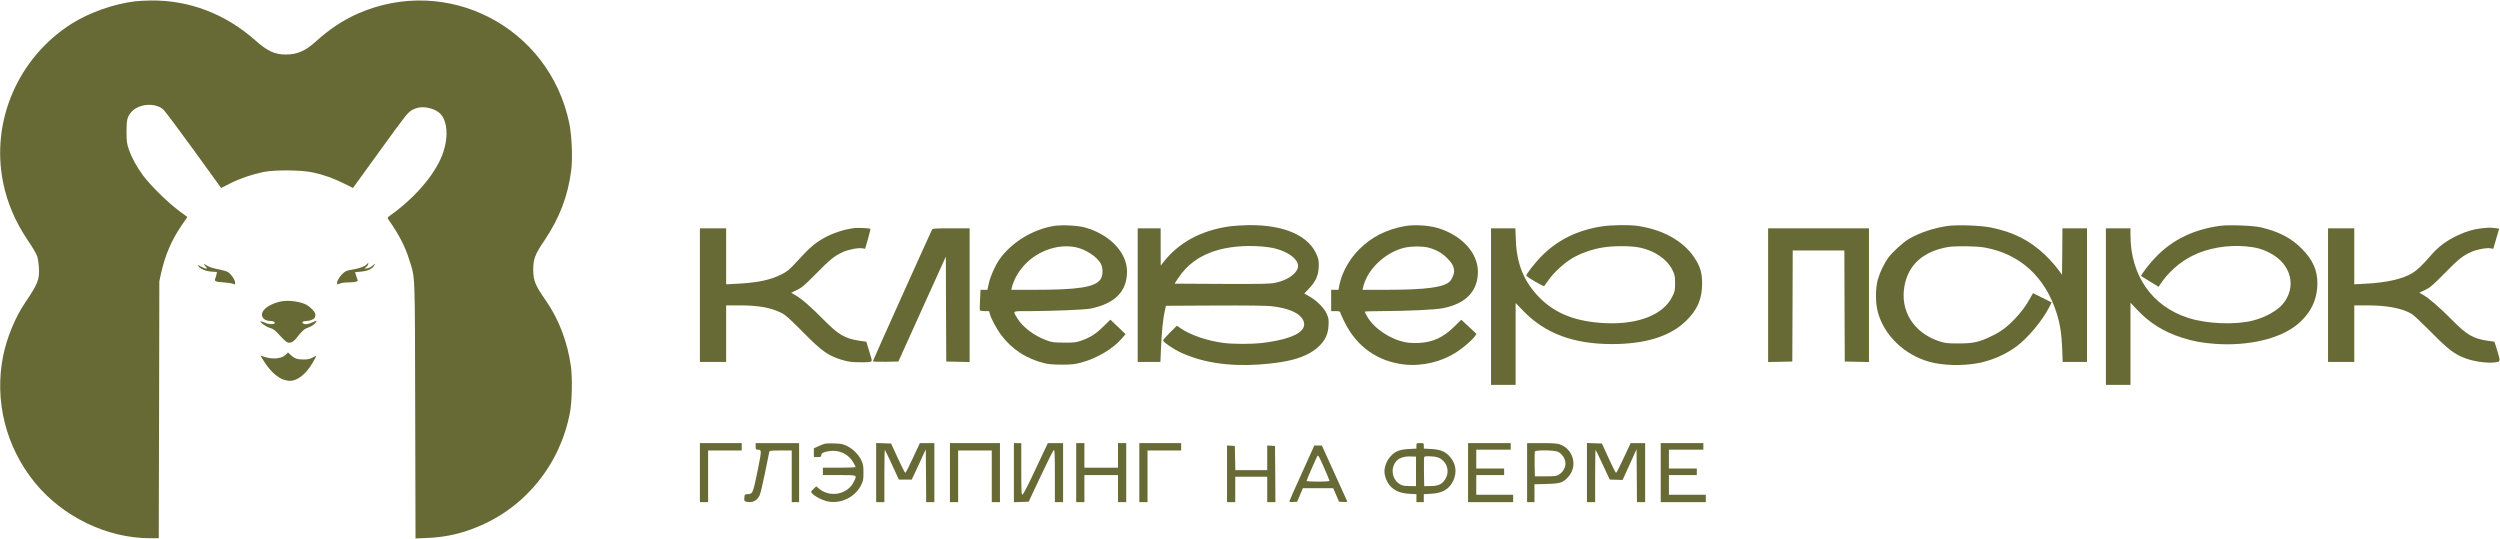 <?xml version="1.0" encoding="UTF-8"?> <svg xmlns="http://www.w3.org/2000/svg" width="4066" height="876" viewBox="0 0 4066 876" fill="none"><g clip-path="url(#clip0_635_75)"><path d="M220.066 2.134C185.533 6.134 145.133 20.401 116.333 38.668C29.133 94.134 -15.267 197.334 5.133 297.068C11.799 330.134 24.866 360.534 45.266 390.934C52.333 401.201 58.999 412.668 60.333 416.268C61.533 419.734 62.866 428.134 63.266 434.801C64.466 454.401 61.799 461.334 41.266 491.601C24.866 515.734 11.133 549.068 5.133 578.668C-9.534 651.601 9.399 727.201 56.999 785.334C102.199 840.534 173.933 875.201 243.266 875.334H258.199L258.733 666.268L259.133 457.334L262.066 444.001C268.866 414.268 278.599 391.468 294.866 367.334L304.733 352.934L289.799 341.868C272.066 328.534 243.399 300.134 232.333 284.934C221.666 270.268 213.799 255.601 209.399 242.668C206.333 233.468 205.799 229.734 205.799 214.668C205.666 194.934 206.999 189.601 213.799 182.001C226.066 168.401 252.333 166.534 265.666 178.134C268.199 180.401 290.333 210.001 314.999 244.001L359.666 305.734L373.799 298.534C389.533 290.534 410.199 283.468 428.333 279.734C446.733 276.001 490.066 276.401 508.599 280.401C526.599 284.268 542.599 290.001 559.933 298.668L574.066 305.734L618.466 244.401C658.599 188.934 663.399 182.801 669.533 179.334C678.333 174.268 687.533 173.201 698.466 175.868C714.466 179.868 721.933 188.001 725.133 204.401C728.199 220.801 724.733 241.334 715.799 260.268C700.599 292.001 669.933 325.868 632.333 352.134C630.466 353.468 630.066 354.534 630.999 355.868C649.533 382.668 658.733 400.401 665.666 422.668C675.399 453.734 674.733 436.934 675.266 667.868L675.799 875.734L694.733 874.934C724.066 873.734 748.999 868.268 776.199 857.068C854.866 825.068 911.399 754.934 927.133 670.134C930.333 652.401 931.133 614.001 928.466 595.334C922.999 556.134 908.599 518.534 887.666 488.668C870.599 464.268 867.399 456.534 867.266 439.334C867.133 421.601 870.066 413.868 884.866 392.001C910.066 354.668 923.933 318.401 929.133 276.134C931.533 256.134 929.933 220.001 925.799 200.001C892.999 43.601 727.533 -41.866 581.666 22.268C558.066 32.668 535.399 47.734 513.533 67.601C496.599 82.934 483.266 88.668 464.999 88.668C446.733 88.668 434.999 83.201 414.866 65.334C366.466 22.534 307.799 0.134 245.399 0.801C236.733 0.934 225.399 1.468 220.066 2.134Z" fill="#676A35"></path><path d="M1715 367.333C1679.67 372.8 1644.33 394.533 1625 422.666C1618.2 432.533 1610.6 449.866 1608.2 460.933L1605.93 471.333H1600.33H1594.73L1593.93 487.466C1593.4 496.4 1593.4 504.133 1593.8 504.8C1594.2 505.466 1597.67 506 1601.53 506H1608.6L1610.2 511.6C1612.47 519.2 1620.87 534.666 1627.8 544.266C1645.27 567.866 1669.27 583.6 1699.4 590.933C1705.53 592.4 1714.2 593.066 1727 593.066C1742.73 593.066 1747.67 592.533 1758.73 589.6C1783.67 582.933 1810.2 567.333 1824.33 550.666L1830.6 543.466L1818.2 531.6L1805.93 519.866L1795 530.533C1782.87 542.666 1773.8 548.533 1759.4 553.733C1750.6 556.933 1747.93 557.333 1731 557.2C1714.33 557.2 1711.27 556.8 1702.6 553.733C1682.6 546.533 1663.13 532 1654.73 517.866C1647 504.933 1645 506 1675.8 506C1711.8 505.866 1764.07 503.733 1773.13 502C1813.27 493.866 1832.87 474.133 1833 441.866C1833 410.8 1805.27 381.466 1764.73 370C1753.53 366.8 1727.8 365.466 1715 367.333ZM1749.13 402C1765.13 405.066 1784.73 417.866 1790.33 428.8C1794.2 436.133 1793.93 448.133 1790.07 454C1781.27 467.066 1754.47 471.333 1681.8 471.333H1644.73L1645.53 468C1651.53 444.133 1669.8 422.4 1693.53 410.533C1711.93 401.466 1731 398.533 1749.13 402Z" fill="#676A35"></path><path d="M2000.73 368.001C1953.8 374.401 1916.6 394.535 1891.4 427.335L1887.8 432.001L1887.67 401.601V371.335H1869H1850.33V480.001V588.668H1868.87H1887.27L1888.2 567.601C1889.4 539.601 1891.53 518.401 1894.2 506.801L1896.33 497.335L1975.67 496.935C2027 496.668 2059.53 497.068 2067.93 498.001C2092.87 500.801 2110.33 507.601 2117.27 517.201C2131.27 536.535 2107 551.468 2051 558.001C2035.4 559.735 2006.2 559.735 1991 557.868C1964.73 554.668 1936.47 545.201 1920.33 534.001L1914.07 529.735L1902.87 540.801C1896.73 546.935 1891.67 552.668 1891.67 553.601C1891.67 556.268 1907 566.935 1919 572.668C1954.07 589.335 1996.87 596.135 2046.73 592.935C2099.13 589.468 2128.47 580.268 2147 561.335C2155.93 552.135 2160.07 542.535 2160.73 529.335C2161.27 519.468 2160.87 517.468 2157.67 510.135C2153.27 500.535 2141.93 489.201 2129.4 482.001L2121.27 477.335L2129.13 469.068C2139.67 458.001 2144.07 448.535 2144.73 434.668C2145.13 426.001 2144.73 422.535 2142.33 416.401C2130.07 383.868 2090.07 365.735 2031.67 366.135C2021.8 366.268 2007.8 367.068 2000.73 368.001ZM2063.4 402.135C2093 406.268 2115.8 423.068 2110.47 436.801C2106.6 446.935 2092.6 456.001 2074.33 459.868C2065.67 461.735 2054.33 462.001 1987.27 461.735L1910.33 461.335L1915.8 452.935C1931 429.601 1953.4 413.868 1982.6 406.135C2005.93 399.868 2036.07 398.401 2063.4 402.135Z" fill="#676A35"></path><path d="M2283.93 367.867C2254.07 373.601 2231 385.334 2210.87 405.201C2194.73 421.201 2182.6 442.934 2178.33 463.601L2176.87 471.334H2170.87H2165V488.667V506.001H2172.33C2177.4 506.001 2179.67 506.534 2179.67 507.734C2179.67 508.667 2182.87 516.001 2186.87 524.001C2206.47 563.734 2240.47 587.867 2283.8 592.801C2313.53 596.001 2344.33 588.667 2369.53 572.267C2381.13 564.534 2393.93 553.467 2398.6 547.067L2401.4 543.067L2389 531.467L2376.6 520.001L2365.8 530.667C2347.4 548.801 2330.87 556.534 2308.07 557.734C2299.8 558.134 2291 557.734 2286.07 556.667C2261 551.867 2234.73 534.267 2223.67 514.934C2221.53 511.067 2219.67 507.601 2219.67 506.934C2219.67 506.401 2231.8 506.001 2246.73 506.001C2287.67 505.867 2335.4 503.734 2347.27 501.201C2384.47 493.601 2403.67 473.334 2403.67 441.867C2403.67 411.067 2376.87 382.134 2337.67 370.667C2322.73 366.267 2299 365.067 2283.93 367.867ZM2323 402.667C2335.67 406.001 2345 411.201 2353.8 420.001C2361.93 428.001 2365 434.001 2365 441.734C2365 445.601 2361.53 453.867 2358.6 457.067C2349.27 467.334 2320.33 471.334 2253.4 471.334H2215.93L2217.67 464.534C2225.13 436.401 2254.73 409.334 2285.27 402.667C2296.6 400.267 2313.4 400.267 2323 402.667Z" fill="#676A35"></path><path d="M2605.67 368.133C2564.6 374.4 2531.8 390.933 2505.53 418.267C2495.4 428.8 2482.33 445.733 2482.33 448.133C2482.33 450.133 2510.33 466.533 2511.53 465.2C2512.07 464.533 2515.27 460 2518.73 455.2C2526.87 443.467 2543.53 428.133 2556.6 420.267C2569.93 412.267 2588.47 405.6 2605.67 402.667C2623.27 399.6 2652.6 399.6 2667 402.667C2691.27 407.733 2711.4 421.6 2720.07 439.2C2723.93 447.2 2724.33 449.067 2724.33 460.667C2724.33 472.4 2723.93 474.133 2719.8 482.4C2705.4 511.733 2665 527.867 2611.67 525.6C2563.13 523.467 2529 510.133 2502.87 483.067C2478.6 458 2466.73 429.067 2465.4 390.933L2464.6 371.333H2444.87H2425V498.667V626H2445H2465V559.467V492.8L2478.07 506.267C2513.13 542.4 2559.4 559.6 2621.67 559.6C2676.73 559.6 2717.13 546.8 2742.87 521.2C2760.87 503.467 2768.33 485.733 2768.33 461.333C2768.33 443.467 2765.27 433.333 2755.53 418.667C2737.53 391.733 2704.07 373.2 2663 367.333C2649.93 365.467 2619.93 365.867 2605.67 368.133Z" fill="#676A35"></path><path d="M3167.93 367.467C3145.67 370.534 3121.13 378.667 3104.07 388.934C3095.27 394.134 3077.53 410.4 3071.13 419.067C3064.47 428.267 3057.53 442.667 3054.07 454.8C3050.07 469.067 3050.07 492.534 3054.07 507.467C3064.33 545.467 3097.27 577.2 3138.2 588.534C3159.93 594.534 3191.67 595.334 3216.87 590.667C3239.67 586.267 3261.53 576.8 3279.93 563.2C3298.47 549.334 3321.93 521.2 3333 499.334L3336.73 491.867L3321.67 484.267L3306.47 476.8L3302.2 484.4C3294.73 497.734 3287.53 507.467 3277.27 518.267C3263.8 532.4 3253.67 539.867 3237.67 547.334C3218.2 556.667 3208.47 558.667 3184.33 558.534C3166.33 558.534 3163.27 558.134 3153.67 554.934C3112.2 541.2 3089.8 505.2 3097.53 464.667C3103.93 430.4 3127.8 409.067 3167.67 401.867C3179.93 399.734 3213.93 400.134 3227.67 402.534C3285 412.8 3326.07 450.134 3344.73 508.667C3350.47 526.667 3352.87 542 3353.93 566.934L3354.73 588.667H3374.6H3394.33V480V371.334H3374.33H3354.33L3354.07 408.934L3353.67 446.667L3346.07 436.667C3341.93 431.067 3333.27 421.467 3326.73 415.2C3301.67 391.067 3274.6 377.334 3237.27 369.867C3220.73 366.667 3183.93 365.334 3167.93 367.467Z" fill="#676A35"></path><path d="M3610.33 367.333C3568.2 373.2 3534.73 389.2 3507.67 416.533C3496.47 427.867 3480.87 447.867 3482.47 449.067C3482.73 449.333 3489.27 453.333 3496.87 458L3510.87 466.4L3512.87 463.2C3525.8 443.467 3544.73 426.4 3565.67 416C3590.33 403.6 3622.2 398 3652.33 400.667C3669.67 402.267 3679 404.8 3692.07 411.6C3726.87 429.733 3735.93 467.333 3712.33 494.933C3703.13 505.733 3683.8 516.267 3664.73 521.2C3635.67 528.667 3590.33 526.933 3559.4 517.2C3500.33 498.533 3465 448.133 3465 382.4V371.333H3445H3425V498.667V626H3445H3465V559.2V492.267L3476.07 504C3495.67 525.067 3519.27 539.733 3548.33 549.067C3567.4 555.2 3581.53 557.733 3603.67 559.333C3657.13 562.933 3707.8 550.933 3735.67 528.267C3757.8 510.267 3769 487.733 3769 460.533C3769 439.333 3761.4 422.4 3743.67 404.533C3726.47 387.067 3706.33 376.667 3677 369.733C3663.93 366.8 3625 365.333 3610.33 367.333Z" fill="#676A35"></path><path d="M1391 370.802C1373.93 372.536 1353.53 379.202 1338.73 387.869C1323.8 396.536 1315.93 403.602 1294.73 426.802C1284.47 438.002 1280.73 441.202 1272.07 445.736C1253.27 455.336 1233.53 459.602 1198.73 461.469L1181 462.402V416.802V371.336H1159.67H1138.33V480.002V588.669H1159.67H1181V542.669V496.669H1202.73C1233.53 496.669 1253.67 500.269 1271 508.936C1277.4 512.136 1284.2 518.269 1305 539.202C1337.67 572.402 1347.53 579.202 1372.73 586.269C1380.6 588.402 1386.87 589.202 1399.27 589.202C1409.13 589.336 1416.07 588.802 1417 587.869C1417.93 586.936 1417.93 585.202 1417.13 582.536C1416.47 580.402 1414.33 573.469 1412.47 567.202L1409 555.736L1398.47 554.269C1374.33 550.802 1363.8 544.669 1339.13 519.602C1319.4 499.469 1303.27 485.469 1292.87 479.602L1286.73 476.136L1296.2 471.602C1304.47 467.602 1308.47 464.136 1327.67 444.669C1350.6 421.469 1356.87 416.402 1370.73 410.002C1379.8 405.736 1396.2 402.669 1402.87 403.869L1407 404.669L1411.67 388.669C1414.07 379.869 1415.93 372.402 1415.53 372.136C1414.6 371.202 1396.73 370.269 1391 370.802Z" fill="#676A35"></path><path d="M4035.67 371.335C4022.2 372.935 4010.73 376.401 3997.4 382.668C3978.73 391.468 3965.67 401.201 3952.87 416.135C3940.2 430.801 3931.13 439.468 3923.67 444.001C3907.4 453.868 3882.07 459.601 3846.73 461.468L3829 462.401V416.801V371.335H3807.67H3786.33V480.001V588.668H3807.67H3829V542.668V496.668H3850.73C3882.73 496.668 3907.8 501.601 3922.73 510.801C3925.8 512.668 3940.07 526.135 3954.33 540.535C3982.07 568.668 3991.67 575.868 4009.4 582.668C4025.4 588.668 4049.53 591.468 4061.67 588.801C4066.6 587.735 4066.47 586.535 4061 568.535L4057 555.735L4046.47 554.268C4022.73 550.935 4011.8 544.668 3988.47 520.801C3968.87 500.935 3950.47 484.935 3941 479.601L3934.73 476.135L3944.2 471.601C3952.47 467.601 3956.47 464.135 3975.67 444.668C3998.73 421.335 4005.13 416.135 4019 409.868C4028.33 405.601 4044.2 402.668 4050.87 403.868L4055.13 404.668L4059.8 388.401L4064.6 372.001L4058.47 371.068C4050.87 370.001 4046.73 370.135 4035.67 371.335Z" fill="#676A35"></path><path d="M1515.8 373.601C1512.6 379.867 1419.67 586.267 1419.67 587.467C1419.67 588.267 1427.53 588.534 1440.47 588.401L1461.13 588.001L1499.67 502.667L1538.33 417.334L1538.6 502.667L1539 588.001L1558.07 588.401L1577 588.801V480.001V371.334H1547C1519.93 371.334 1517 371.601 1515.8 373.601Z" fill="#676A35"></path><path d="M2875.67 480.001V588.801L2895.4 588.401L2915 588.001L2915.4 497.601L2915.67 407.334H2957.67H2999.67L2999.93 497.601L3000.33 588.001L3020.07 588.401L3039.67 588.801V480.001V371.334H2957.67H2875.67V480.001Z" fill="#676A35"></path><path d="M596.332 430.003C593.132 433.469 585.132 436.403 572.599 438.536C563.132 440.136 561.532 440.803 556.199 446.136C550.866 451.469 546.866 459.603 548.466 462.136C548.732 462.669 550.732 462.269 552.732 461.203C554.866 460.136 560.199 459.336 565.932 459.336C571.132 459.336 576.999 458.803 578.732 458.136L582.066 456.803L579.666 449.736L577.399 442.669L586.199 441.869C598.999 440.669 605.799 437.469 609.266 430.669C610.599 428.136 610.599 428.136 607.532 430.803C603.132 434.669 599.132 436.669 595.399 436.669H592.466L595.266 434.669C596.732 433.603 598.332 431.469 598.732 430.003C599.532 426.669 599.399 426.669 596.332 430.003Z" fill="#676A35"></path><path d="M331.666 429.599C331.666 430.133 333 431.866 334.6 433.599C337.266 436.533 337.4 436.666 334.866 436.666C333.533 436.666 329.8 435.199 326.733 433.466C321.933 430.666 321.4 430.533 322.6 432.666C325.533 437.333 334.2 441.066 343.8 441.733L352.866 442.399L352.066 446.533C351.666 448.799 350.733 451.733 350.066 453.199C347.933 457.199 350.866 458.533 364.066 459.333C370.733 459.733 377.666 460.799 379.4 461.733C382.2 463.333 382.333 463.199 382.333 459.599C382.333 455.199 376.066 445.866 370.866 442.533C369 441.199 361.666 439.199 354.733 437.866C346.333 436.266 340.066 434.266 336.733 431.999C333.933 430.133 331.666 429.066 331.666 429.599Z" fill="#676A35"></path><path d="M455.666 490.534C440.733 494.001 429.133 501.201 426.599 508.534C424.066 515.868 430.066 522.001 439.799 522.001C445.266 522.001 449.266 525.068 445.533 526.534C441.799 528.001 436.466 527.334 430.466 524.668C427.266 523.201 424.333 522.268 423.933 522.668C422.333 524.134 432.599 531.468 438.999 533.334C444.866 535.068 447.266 536.934 454.999 545.468C459.933 551.068 465.533 556.134 467.399 556.801C472.466 558.801 477.399 556.134 483.533 548.134C490.866 538.534 495.533 534.534 501.266 532.801C506.866 530.934 512.333 526.934 514.333 523.334C515.533 521.068 514.999 521.068 508.733 524.001C501.399 527.468 496.333 528.134 493.133 526.134C490.066 524.134 492.866 522.001 498.466 522.001C504.466 522.001 510.999 519.201 512.199 516.001C514.066 511.068 512.733 508.001 506.466 501.868C501.399 496.934 497.799 494.801 490.866 492.668C479.399 489.201 465.133 488.268 455.666 490.534Z" fill="#676A35"></path><path d="M464.867 576.803C458.333 583.603 443 584.936 428.867 580.003L423.533 578.136L426.867 583.736C440.867 607.203 456.2 619.336 472.067 619.336C483.933 619.336 497.933 608.136 508.467 590.003C511.667 584.536 514.333 579.603 514.333 579.069C514.333 578.536 511.8 579.603 508.733 581.336C504.2 583.869 501 584.669 494.067 584.669C483.4 584.669 479.133 583.203 473 577.469L468.333 573.203L464.867 576.803Z" fill="#676A35"></path><path d="M1138.33 768.668V816.668H1145H1151.67V774.668V732.668H1179H1206.33V726.668V720.668H1172.33H1138.33V768.668Z" fill="#676A35"></path><path d="M1229 726.001C1229 730.668 1229.4 731.335 1232.07 731.335C1239 731.468 1239 731.601 1232.47 764.135C1224.73 802.001 1224.33 803.068 1216.73 803.601C1211 804.001 1211 804.001 1210.6 809.468C1210.2 814.268 1210.6 815.068 1213.27 815.868C1223 818.401 1231.13 814.801 1235.4 805.735C1236.87 802.668 1240.87 785.868 1244.33 768.668C1247.67 751.468 1250.73 736.268 1251.13 734.935C1251.8 732.935 1253.8 732.668 1269.8 732.668H1287.67V774.668V816.668H1293.67H1299.67V768.668V720.668H1264.33H1229V726.001Z" fill="#676A35"></path><path d="M1341.67 721.599C1340.2 721.866 1335.53 723.733 1331.4 725.599L1323.67 729.066V736.133V743.333H1329.67C1334.6 743.333 1335.67 742.933 1335.67 740.799C1335.67 737.066 1338.47 735.466 1347.4 733.866C1363.67 730.933 1379.13 737.733 1387.4 751.333C1389.67 755.333 1391.67 759.066 1391.67 759.599C1391.67 760.133 1379.67 760.666 1365 760.666H1338.33V766.666V772.666H1365C1395 772.666 1393.93 772.266 1389.13 782.666C1379.53 803.999 1350.2 810.133 1331.93 794.666L1327.53 790.933L1323 795.333C1318.6 799.599 1318.47 799.999 1320.6 802.266C1324.47 806.666 1334.87 812.399 1342.87 814.666C1365 821.066 1390.33 809.733 1400.6 788.799C1403.93 782.266 1404.33 779.733 1404.33 768.666C1404.33 757.866 1403.8 754.933 1400.87 748.666C1396.47 739.199 1387 729.866 1377.27 725.199C1370.87 722.133 1367.67 721.466 1357 721.199C1350.07 720.933 1343.13 721.199 1341.67 721.599Z" fill="#676A35"></path><path d="M1425 768.668V816.668H1431.67H1438.33V773.735C1438.33 750.135 1438.73 731.335 1439.13 731.735C1439.67 732.268 1445 743.201 1451 756.268L1461.93 780.001H1472.33H1482.87L1494.33 755.468L1505.67 730.801L1506.07 773.735L1506.33 816.668H1513H1519.67V768.668V720.668H1507.8H1496.07L1484.73 744.935C1478.6 758.401 1473 769.201 1472.33 769.068C1471.67 769.068 1466.2 758.268 1460.2 745.068L1449.27 721.335L1437.13 720.935L1425 720.535V768.668Z" fill="#676A35"></path><path d="M1545 768.668V816.668H1551.67H1558.33V774.668V732.668H1585.67H1613V774.668V816.668H1619.67H1626.33V768.668V720.668H1585.67H1545V768.668Z" fill="#676A35"></path><path d="M1649 768.667V816.801L1661 816.401L1673 816.001L1692.73 774.134C1703.53 751.067 1713.13 732.001 1714.07 731.601C1715.27 731.201 1715.67 740.934 1715.67 773.867V816.667H1722.33H1729V768.667V720.667H1716.6H1704.2L1684.6 762.267C1673 787.334 1664.33 804.134 1663 804.401C1661.27 804.801 1661 800.001 1661 762.801V720.667H1655H1649V768.667Z" fill="#676A35"></path><path d="M1750.33 768.668V816.668H1757H1763.67V794.668V772.668H1791H1818.33V794.668V816.668H1825H1831.67V768.668V720.668H1825H1818.33V740.668V760.668H1791H1763.67V740.668V720.668H1757H1750.33V768.668Z" fill="#676A35"></path><path d="M1853 768.668V816.668H1859.67H1866.33V774.668V732.668H1893.67H1921V726.668V720.668H1887H1853V768.668Z" fill="#676A35"></path><path d="M2303.67 725.201V729.601L2291.27 730.268C2276.2 731.068 2269.13 733.868 2261.4 742.401C2255.67 748.668 2251.67 758.535 2251.67 766.668C2251.67 773.868 2255.4 783.868 2260.33 789.601C2267.53 798.001 2277.27 802.135 2291.67 803.068L2303.67 803.735V810.135V816.668H2309.67H2315.67V810.135V803.735L2327.67 803.068C2346.47 802.001 2357.67 795.201 2363.93 781.068C2369.8 767.735 2367.8 753.735 2358.33 743.068C2350.73 734.401 2343 731.068 2328.07 730.268L2315.67 729.601V725.201C2315.67 720.668 2315.53 720.668 2309.67 720.668C2303.8 720.668 2303.67 720.668 2303.67 725.201ZM2303 766.668V790.668L2292.07 790.535C2282.47 790.401 2280.33 789.868 2275.67 786.801C2263 778.401 2261.27 759.068 2272.33 748.668C2277 744.268 2284.73 742.001 2294.33 742.401L2303 742.668V766.668ZM2343.53 746.401C2354.6 753.735 2357.67 768.268 2350.47 779.468C2345.4 787.601 2339.13 790.535 2326.33 790.535L2316.33 790.668L2315.93 768.001C2315.8 755.601 2315.93 744.535 2316.33 743.601C2316.87 742.001 2319.27 741.735 2327.67 742.268C2336.2 742.801 2339.13 743.601 2343.53 746.401Z" fill="#676A35"></path><path d="M2387.67 768.668V816.668H2424.33H2461V810.668V804.668H2431H2401V788.668V772.668H2423.67H2446.33V767.335V762.001H2423.67H2401V746.668V731.335H2429H2457V726.001V720.668H2422.33H2387.67V768.668Z" fill="#676A35"></path><path d="M2483.67 768.668V816.668H2489.67H2495.67V802.135V787.601L2515.4 787.068C2537.67 786.535 2541.93 785.201 2550.73 775.468C2566.33 758.268 2559 730.401 2536.87 722.668C2532.73 721.201 2525 720.668 2507.53 720.668H2483.67V768.668ZM2533.93 734.801C2540.2 737.868 2545.13 744.801 2545.93 751.868C2546.87 759.201 2542.6 767.468 2535.67 771.735C2531.53 774.401 2529.27 774.668 2513.67 774.668H2496.33L2495.93 755.335C2495.8 744.801 2495.93 735.335 2496.2 734.401C2497.27 731.601 2527.93 732.001 2533.93 734.801Z" fill="#676A35"></path><path d="M2581 768.668V816.668H2587.67H2594.33V773.735C2594.33 750.135 2594.73 731.201 2595.13 731.735C2595.67 732.135 2600.87 743.201 2607 756.268L2618.07 780.001L2628.47 780.268L2639 780.668L2650.33 755.735L2661.67 730.668L2662.07 773.735L2662.33 816.668H2669H2675.67V768.668V720.668H2663.8H2652.07L2640.73 744.935C2634.6 758.401 2629 769.201 2628.33 769.068C2627.67 769.068 2622.2 758.268 2616.2 745.068L2605.4 721.335L2593.13 720.935L2581 720.535V768.668Z" fill="#676A35"></path><path d="M2701 768.668V816.668H2737.67H2774.33V810.668V804.668H2744.33H2714.33V788.668V772.668H2737H2759.67V767.335V762.001H2737H2714.33V746.668V731.335H2742.33H2770.33V726.001V720.668H2735.67H2701V768.668Z" fill="#676A35"></path><path d="M1995.67 770.535V816.668H2002.33H2009V796.001V775.335H2035H2061V796.001V816.668H2067.67H2074.33L2074.07 770.935L2073.67 725.335L2067.4 724.935L2061 724.535V744.535V764.668H2035H2009.13L2008.73 744.935L2008.33 725.335L2002.07 724.935L1995.67 724.535V770.535Z" fill="#676A35"></path><path d="M2117.67 768.803C2106.6 792.936 2097.4 813.736 2097.27 814.803C2096.87 816.403 2098.07 816.803 2103.13 816.403L2109.67 816.003L2114.33 805.069L2119 794.003H2143.67H2168.33L2173.13 805.069L2177.8 816.003L2184.87 816.403C2188.73 816.669 2191.67 816.269 2191.27 815.736C2191 815.203 2181.53 794.403 2170.33 769.603L2149.93 724.669H2143.8H2137.53L2117.67 768.803ZM2162.33 782.136C2162.33 782.803 2154.47 783.336 2143.67 783.336C2132.47 783.336 2125 782.803 2125 782.003C2125 780.803 2139.8 746.803 2142.6 741.603C2143.67 739.469 2145.53 742.536 2153.13 759.869C2158.2 771.469 2162.33 781.336 2162.33 782.136Z" fill="#676A35"></path></g><defs><clipPath id="clip0_635_75"><rect width="4066" height="876" fill="white"></rect></clipPath></defs></svg> 